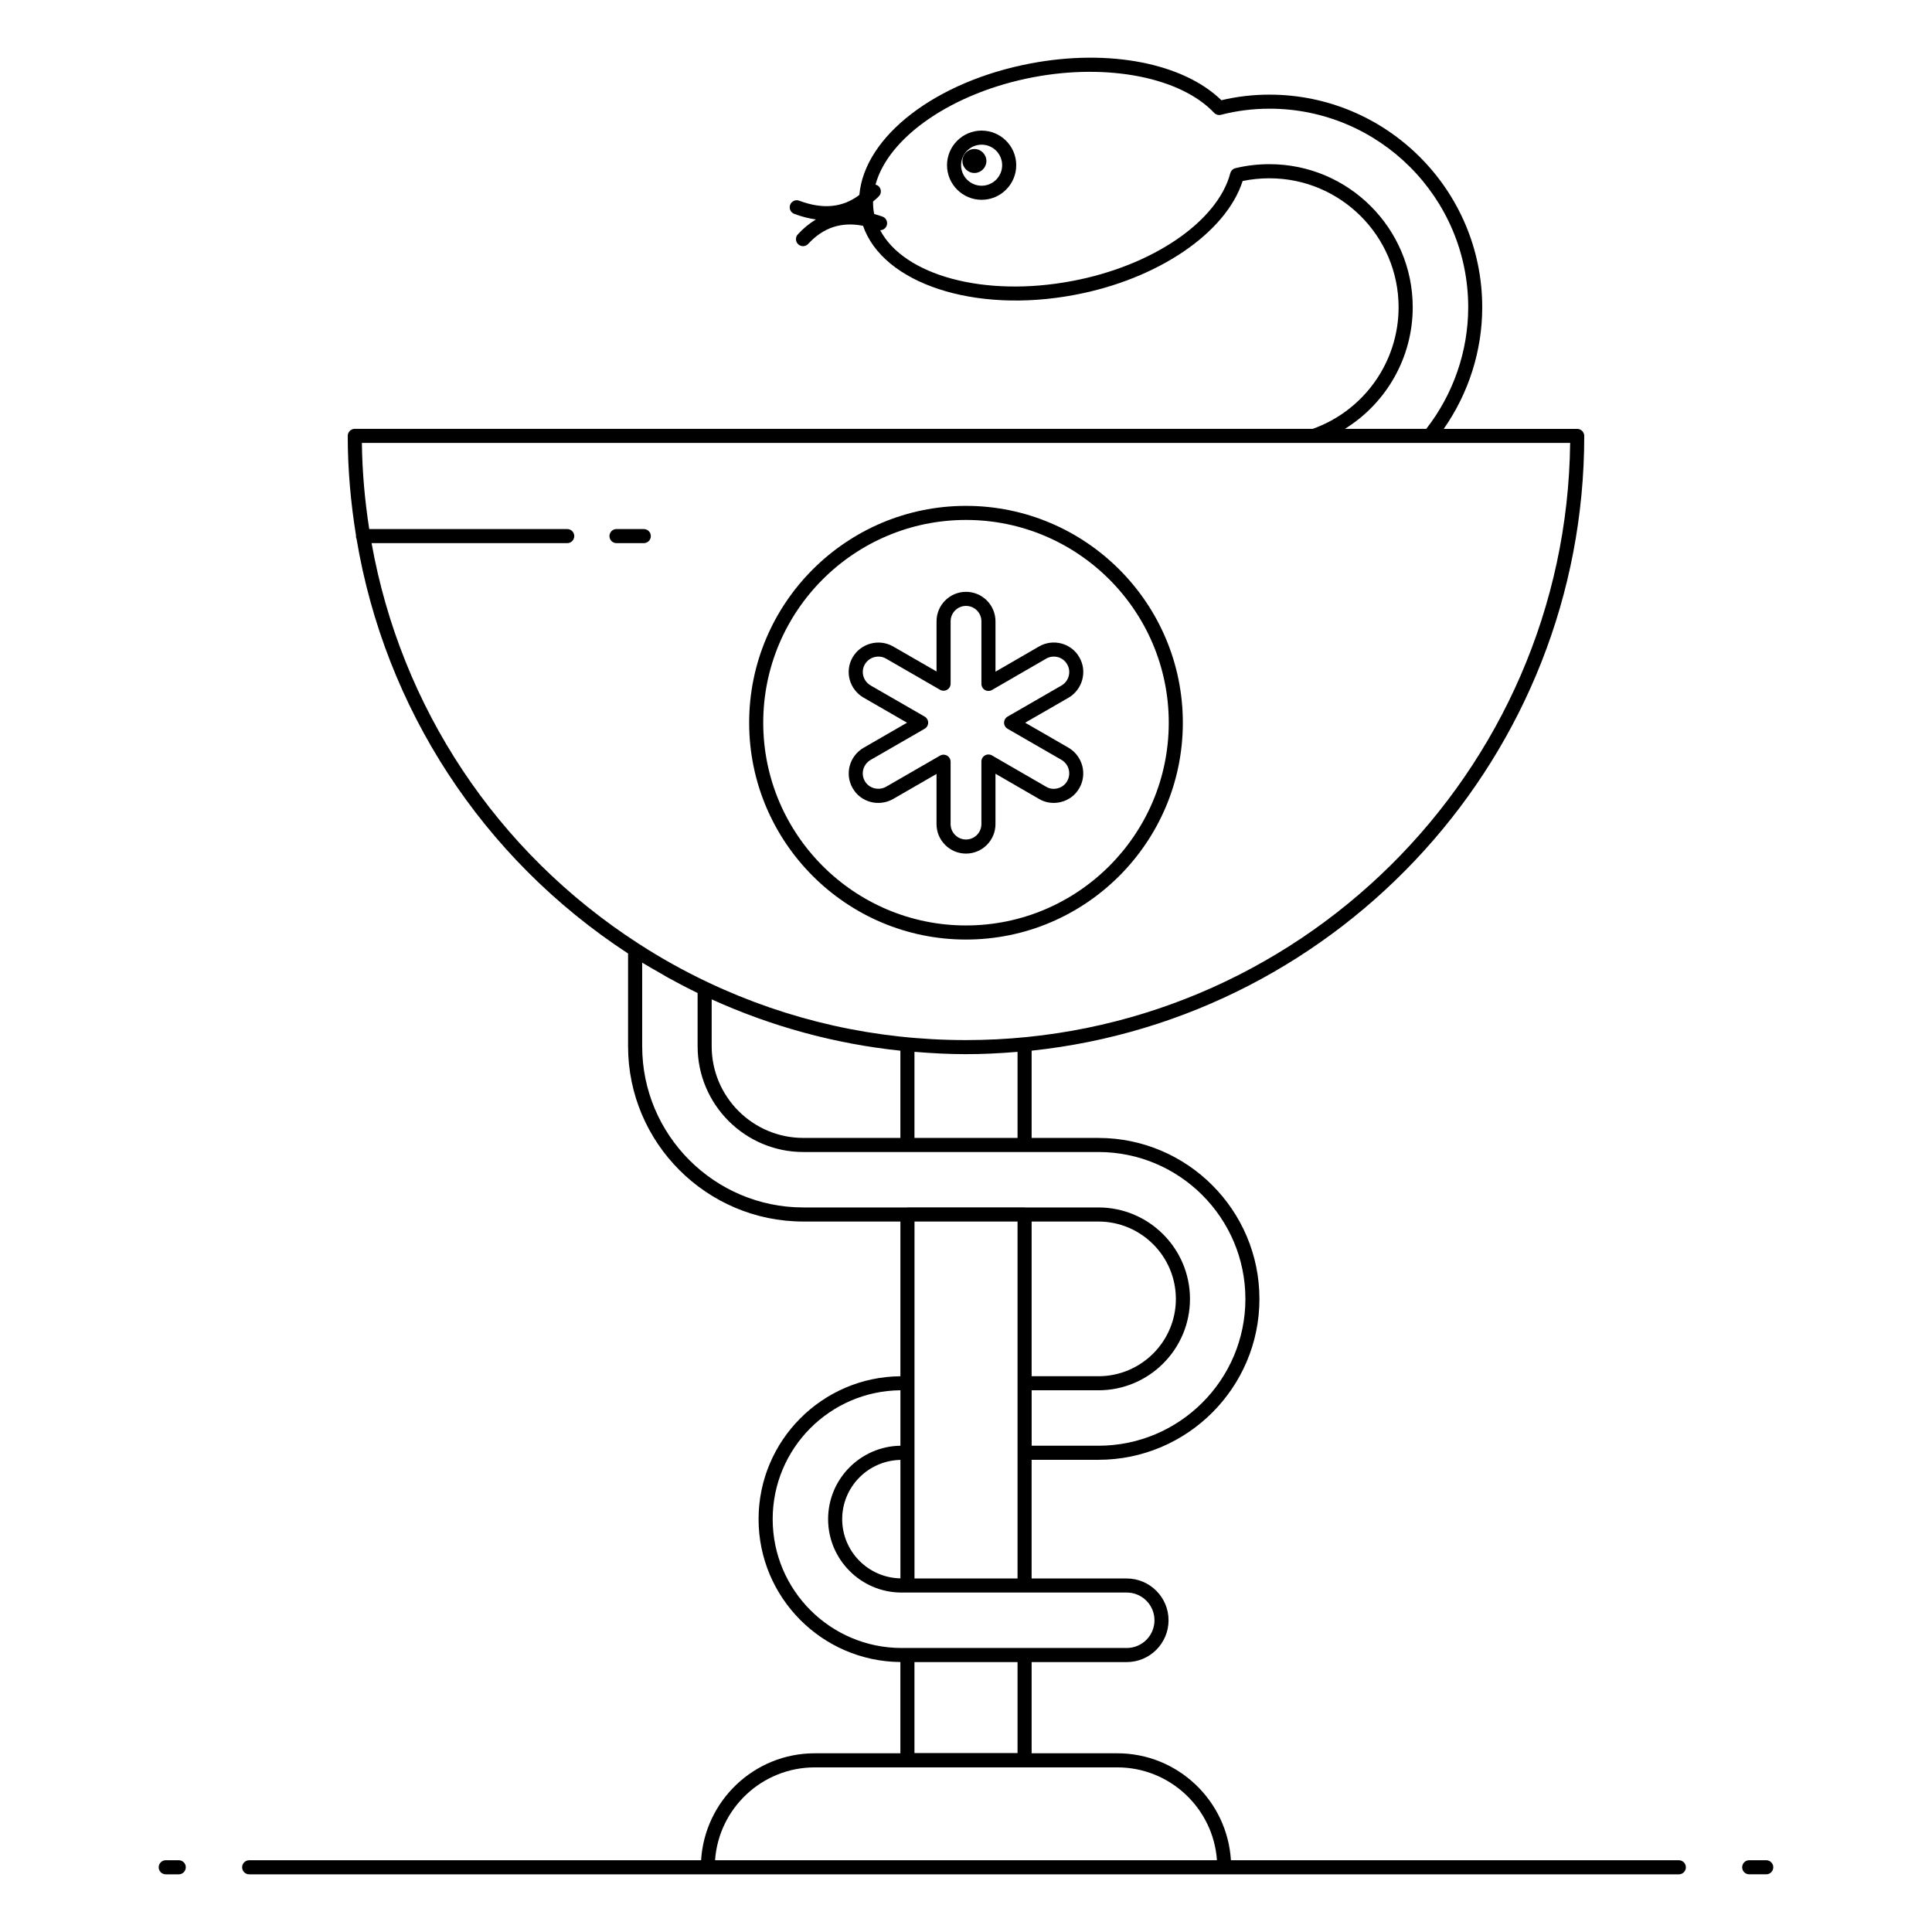 <?xml version="1.0" encoding="UTF-8"?>
<!-- Uploaded to: ICON Repo, www.svgrepo.com, Generator: ICON Repo Mixer Tools -->
<svg fill="#000000" width="800px" height="800px" version="1.1" viewBox="144 144 512 512" xmlns="http://www.w3.org/2000/svg">
 <g>
  <path d="m186.06 638.85c0 1.031 0.836 1.867 1.867 1.867h3.445c1.031 0 1.867-0.836 1.867-1.867s-0.836-1.867-1.867-1.867h-3.445c-1.035 0-1.867 0.832-1.867 1.867z"/>
  <path d="m607.56 636.98c-1.031 0-1.867 0.836-1.867 1.867s0.836 1.867 1.867 1.867h4.508c1.031 0 1.867-0.836 1.867-1.867s-0.836-1.867-1.867-1.867z"/>
  <path d="m359.91 608.64c-16.027 0-29.145 12.555-30.113 28.344h-119.76c-1.031 0-1.867 0.836-1.867 1.867s0.836 1.867 1.867 1.867h378.87c1.031 0 1.867-0.836 1.867-1.867s-0.836-1.867-1.867-1.867h-118.7c-0.973-15.789-14.086-28.344-30.113-28.344h-22.703v-24.172h25.211c6.109 0 11.074-4.969 11.074-11.074 0-6.109-4.969-11.078-11.074-11.078h-25.215v-31.453h17.707c23.527 0 42.668-19.121 42.668-42.625 0-23.527-19.141-42.672-42.668-42.672h-17.703v-23.129c82.195-8.715 146.45-78.445 146.45-162.91 0-1.031-0.836-1.867-1.867-1.867h-35.375c6.59-9.406 10.207-20.695 10.207-32.227 0-31.074-25.297-56.352-56.391-56.352-4.316 0-8.598 0.496-12.738 1.48-10.098-9.832-29.719-13.672-50.453-9.77-25.262 4.766-44.137 19.348-45.484 34.867-4.426 3.363-9.668 3.883-15.941 1.531-0.961-0.375-2.039 0.125-2.402 1.09-0.363 0.965 0.125 2.039 1.09 2.402 1.984 0.746 3.894 1.223 5.742 1.48-1.695 1.008-3.297 2.32-4.797 3.945-0.699 0.754-0.652 1.934 0.105 2.637 0.746 0.695 1.934 0.66 2.637-0.105 4.031-4.363 8.824-5.918 14.535-4.801 5.293 15.281 29.508 23.332 56.027 18.32 22.086-4.125 40.176-16.445 44.574-30.188 2.293-0.477 4.676-0.719 7.102-0.719 18.871 0 34.227 15.332 34.227 34.18 0 14.465-9.141 27.367-22.77 32.227l-253.85-0.008c-1.031 0-1.867 0.836-1.867 1.867 0 8.949 0.797 17.762 2.195 26.414-0.004 0.051-0.027 0.09-0.027 0.141 0 0.273 0.066 0.531 0.172 0.766 7.496 44.723 33.176 84.508 71.949 109.85v24.582c0 25.613 20.836 46.449 46.449 46.449h25.723v41.004c-20.75 0.164-37.586 17.078-37.586 37.867 0 20.781 16.832 37.699 37.578 37.863v24.188zm53.75-0.059h-27.32v-24.117h27.32zm21.438-140.86c11.312 0 20.52 9.207 20.52 20.52 0 11.285-9.207 20.473-20.52 20.473h-17.707v-40.992zm-52.48 94.562c-8.531-0.164-15.43-7.129-15.43-15.695 0-8.566 6.898-15.531 15.43-15.695zm31.043-116.72h-27.32v-22.816c9.711 0.793 17.16 0.848 27.32 0.004zm-56.766 0c-13.398 0-24.293-10.898-24.293-24.293v-12.426c15.945 7.215 32.691 11.785 50.008 13.602v23.121zm161.49-220.14c0-20.906-17.027-37.914-37.957-37.914-3.094 0-6.129 0.355-9.023 1.059-0.664 0.164-1.188 0.676-1.363 1.336-3.406 12.84-20.668 24.594-41.98 28.578-23.273 4.394-44.496-1.523-50.801-13.469 0.742-0.012 1.441-0.469 1.715-1.203 0.363-0.965-0.125-2.039-1.09-2.402-0.75-0.281-1.473-0.477-2.203-0.688l-0.078-0.355c-0.188-0.945-0.246-1.938-0.23-2.957 0.523-0.473 1.066-0.879 1.566-1.422 0.699-0.754 0.652-1.934-0.105-2.637-0.238-0.223-0.523-0.34-0.816-0.414 3.379-12.59 20.391-24.426 41.91-28.488 19.742-3.723 38.961 0.082 47.824 9.453 0.469 0.492 1.18 0.691 1.82 0.523 4.16-1.074 8.488-1.621 12.855-1.621 29.035 0 52.66 23.605 52.66 52.617 0 11.656-3.957 23.055-11.113 32.227h-21.551c10.988-6.82 17.961-18.922 17.961-32.223zm-275.91 62.516h51.844c1.031 0 1.867-0.836 1.867-1.867s-0.836-1.867-1.867-1.867l-52.469 0.004c-1.16-7.492-1.855-15.105-1.945-22.824h320.2c-1.008 87.426-72.441 158.25-160.1 158.25-23.945 0-46.977-5.16-68.465-15.34-6.316-2.996-12.441-6.41-18.211-10.148-0.004 0-0.004 0-0.008-0.004-37.863-24.414-63.094-62.871-70.848-106.2zm71.707 133.33v-22.168c1.527 0.941 3.109 1.828 4.68 2.723 0.672 0.383 1.32 0.789 1.996 1.164 2.629 1.457 5.301 2.856 8.016 4.168v14.113c0 15.453 12.574 28.027 28.027 28.027h27.527c0.02 0 0.035 0.012 0.055 0.012 0.02 0 0.035-0.012 0.055-0.012h30.941c0.02 0 0.035 0.012 0.055 0.012 0.02 0 0.035-0.012 0.055-0.012h19.516c21.469 0 38.938 17.469 38.938 38.941 0 21.449-17.469 38.895-38.938 38.895h-17.707v-14.691h17.707c13.371 0 24.25-10.855 24.25-24.203 0-13.371-10.879-24.25-24.25-24.25h-19.5c-0.027 0-0.047-0.016-0.074-0.016h-31.051c-0.027 0-0.047 0.012-0.074 0.016h-27.508c-23.555-0.004-42.715-19.164-42.715-42.719zm99.477 46.449v61.277 33.312h-27.309v-51.734l0.004-42.855zm-64.891 78.867c0-18.73 15.16-33.984 33.852-34.148v14.695c-10.594 0.156-19.164 8.824-19.164 19.453 0 10.73 8.73 19.457 19.461 19.457h59.688c4.051 0 7.344 3.293 7.344 7.348 0 4.051-3.293 7.344-7.344 7.344h-59.684c-18.832 0-34.152-15.316-34.152-34.148zm117.74 90.398h-133.01c0.957-13.73 12.438-24.609 26.41-24.609h80.184c13.973-0.004 25.453 10.875 26.414 24.609z"/>
  <path d="m404.14 178.61c-5.055 0-9.168 4.113-9.168 9.172 0 5.055 4.113 9.168 9.168 9.168 5.059 0 9.172-4.113 9.172-9.168 0.004-5.059-4.113-9.172-9.172-9.172zm0 14.609c-3 0-5.438-2.438-5.438-5.438s2.438-5.441 5.438-5.441 5.441 2.441 5.441 5.441-2.441 5.438-5.441 5.438z"/>
  <path d="m402.23 183.49c-1.746 0-3.176 1.43-3.176 3.176 0 1.746 1.43 3.176 3.176 3.176s3.176-1.43 3.176-3.176c0-1.746-1.43-3.176-3.176-3.176z"/>
  <path d="m400 392.99c31.688 0 57.465-25.777 57.465-57.465s-25.777-57.465-57.465-57.465-57.465 25.777-57.465 57.465c-0.004 31.688 25.773 57.465 57.465 57.465zm0-111.2c29.629 0 53.734 24.105 53.734 53.734-0.004 29.629-24.105 53.73-53.734 53.73s-53.734-24.105-53.734-53.734c0-29.629 24.102-53.73 53.734-53.73z"/>
  <path d="m372.85 328.88 11.523 6.644-11.531 6.656c-3.746 2.188-5.035 6.977-2.879 10.684 2.098 3.727 6.879 5.027 10.695 2.894l11.531-6.656v13.297c0 4.309 3.504 7.812 7.809 7.812 4.309 0 7.812-3.508 7.812-7.812v-13.352l11.562 6.688c3.488 2.102 8.5 0.973 10.652-2.859 2.152-3.691 0.898-8.488-2.816-10.703l-11.527-6.648 11.551-6.66c3.695-2.203 4.949-6.996 2.809-10.664-2.148-3.824-7.019-4.988-10.641-2.902l-11.586 6.703v-13.352c0-4.309-3.508-7.809-7.812-7.809-4.309 0-7.809 3.504-7.809 7.809v13.301l-11.551-6.66c-3.723-2.098-8.516-0.805-10.672 2.887-2.172 3.723-0.906 8.488 2.879 10.703zm0.344-8.824c1.133-1.941 3.656-2.625 5.602-1.523l14.328 8.266c0.574 0.328 1.289 0.332 1.867-0.004 0.574-0.332 0.934-0.949 0.934-1.613v-16.531c0-2.25 1.828-4.078 4.078-4.078 2.254 0 4.082 1.828 4.082 4.078v16.59c0 0.668 0.355 1.281 0.934 1.617 0.578 0.332 1.293 0.328 1.867-0.004l14.383-8.32c1.855-1.059 4.394-0.512 5.543 1.523 1.125 1.93 0.461 4.441-1.461 5.586l-14.328 8.262c-0.574 0.336-0.934 0.953-0.934 1.617 0 0.668 0.355 1.281 0.934 1.617l14.309 8.25c1.941 1.16 2.609 3.672 1.469 5.629-0.523 0.934-1.398 1.605-2.469 1.883-1.07 0.293-2.168 0.148-3.059-0.383l-14.391-8.32c-0.57-0.328-1.285-0.332-1.867-0.004-0.574 0.336-0.934 0.953-0.934 1.617v16.586c0 2.254-1.828 4.082-4.082 4.082-2.25 0-4.078-1.828-4.078-4.082v-16.527c0-1.039-0.848-1.867-1.867-1.867-0.32 0-0.645 0.082-0.934 0.246l-14.312 8.258c-1.961 1.098-4.535 0.414-5.606-1.492-0.004-0.012-0.012-0.02-0.016-0.027-1.125-1.934-0.441-4.441 1.523-5.59l14.328-8.266c0.574-0.332 0.934-0.949 0.934-1.613 0-0.668-0.355-1.281-0.934-1.617l-14.32-8.254c-1.965-1.148-2.652-3.656-1.523-5.59z"/>
  <path d="m314.61 287.94c1.031 0 1.867-0.836 1.867-1.867s-0.836-1.867-1.867-1.867h-7.231c-1.031 0-1.867 0.836-1.867 1.867s0.836 1.867 1.867 1.867z"/>
 </g>
</svg>